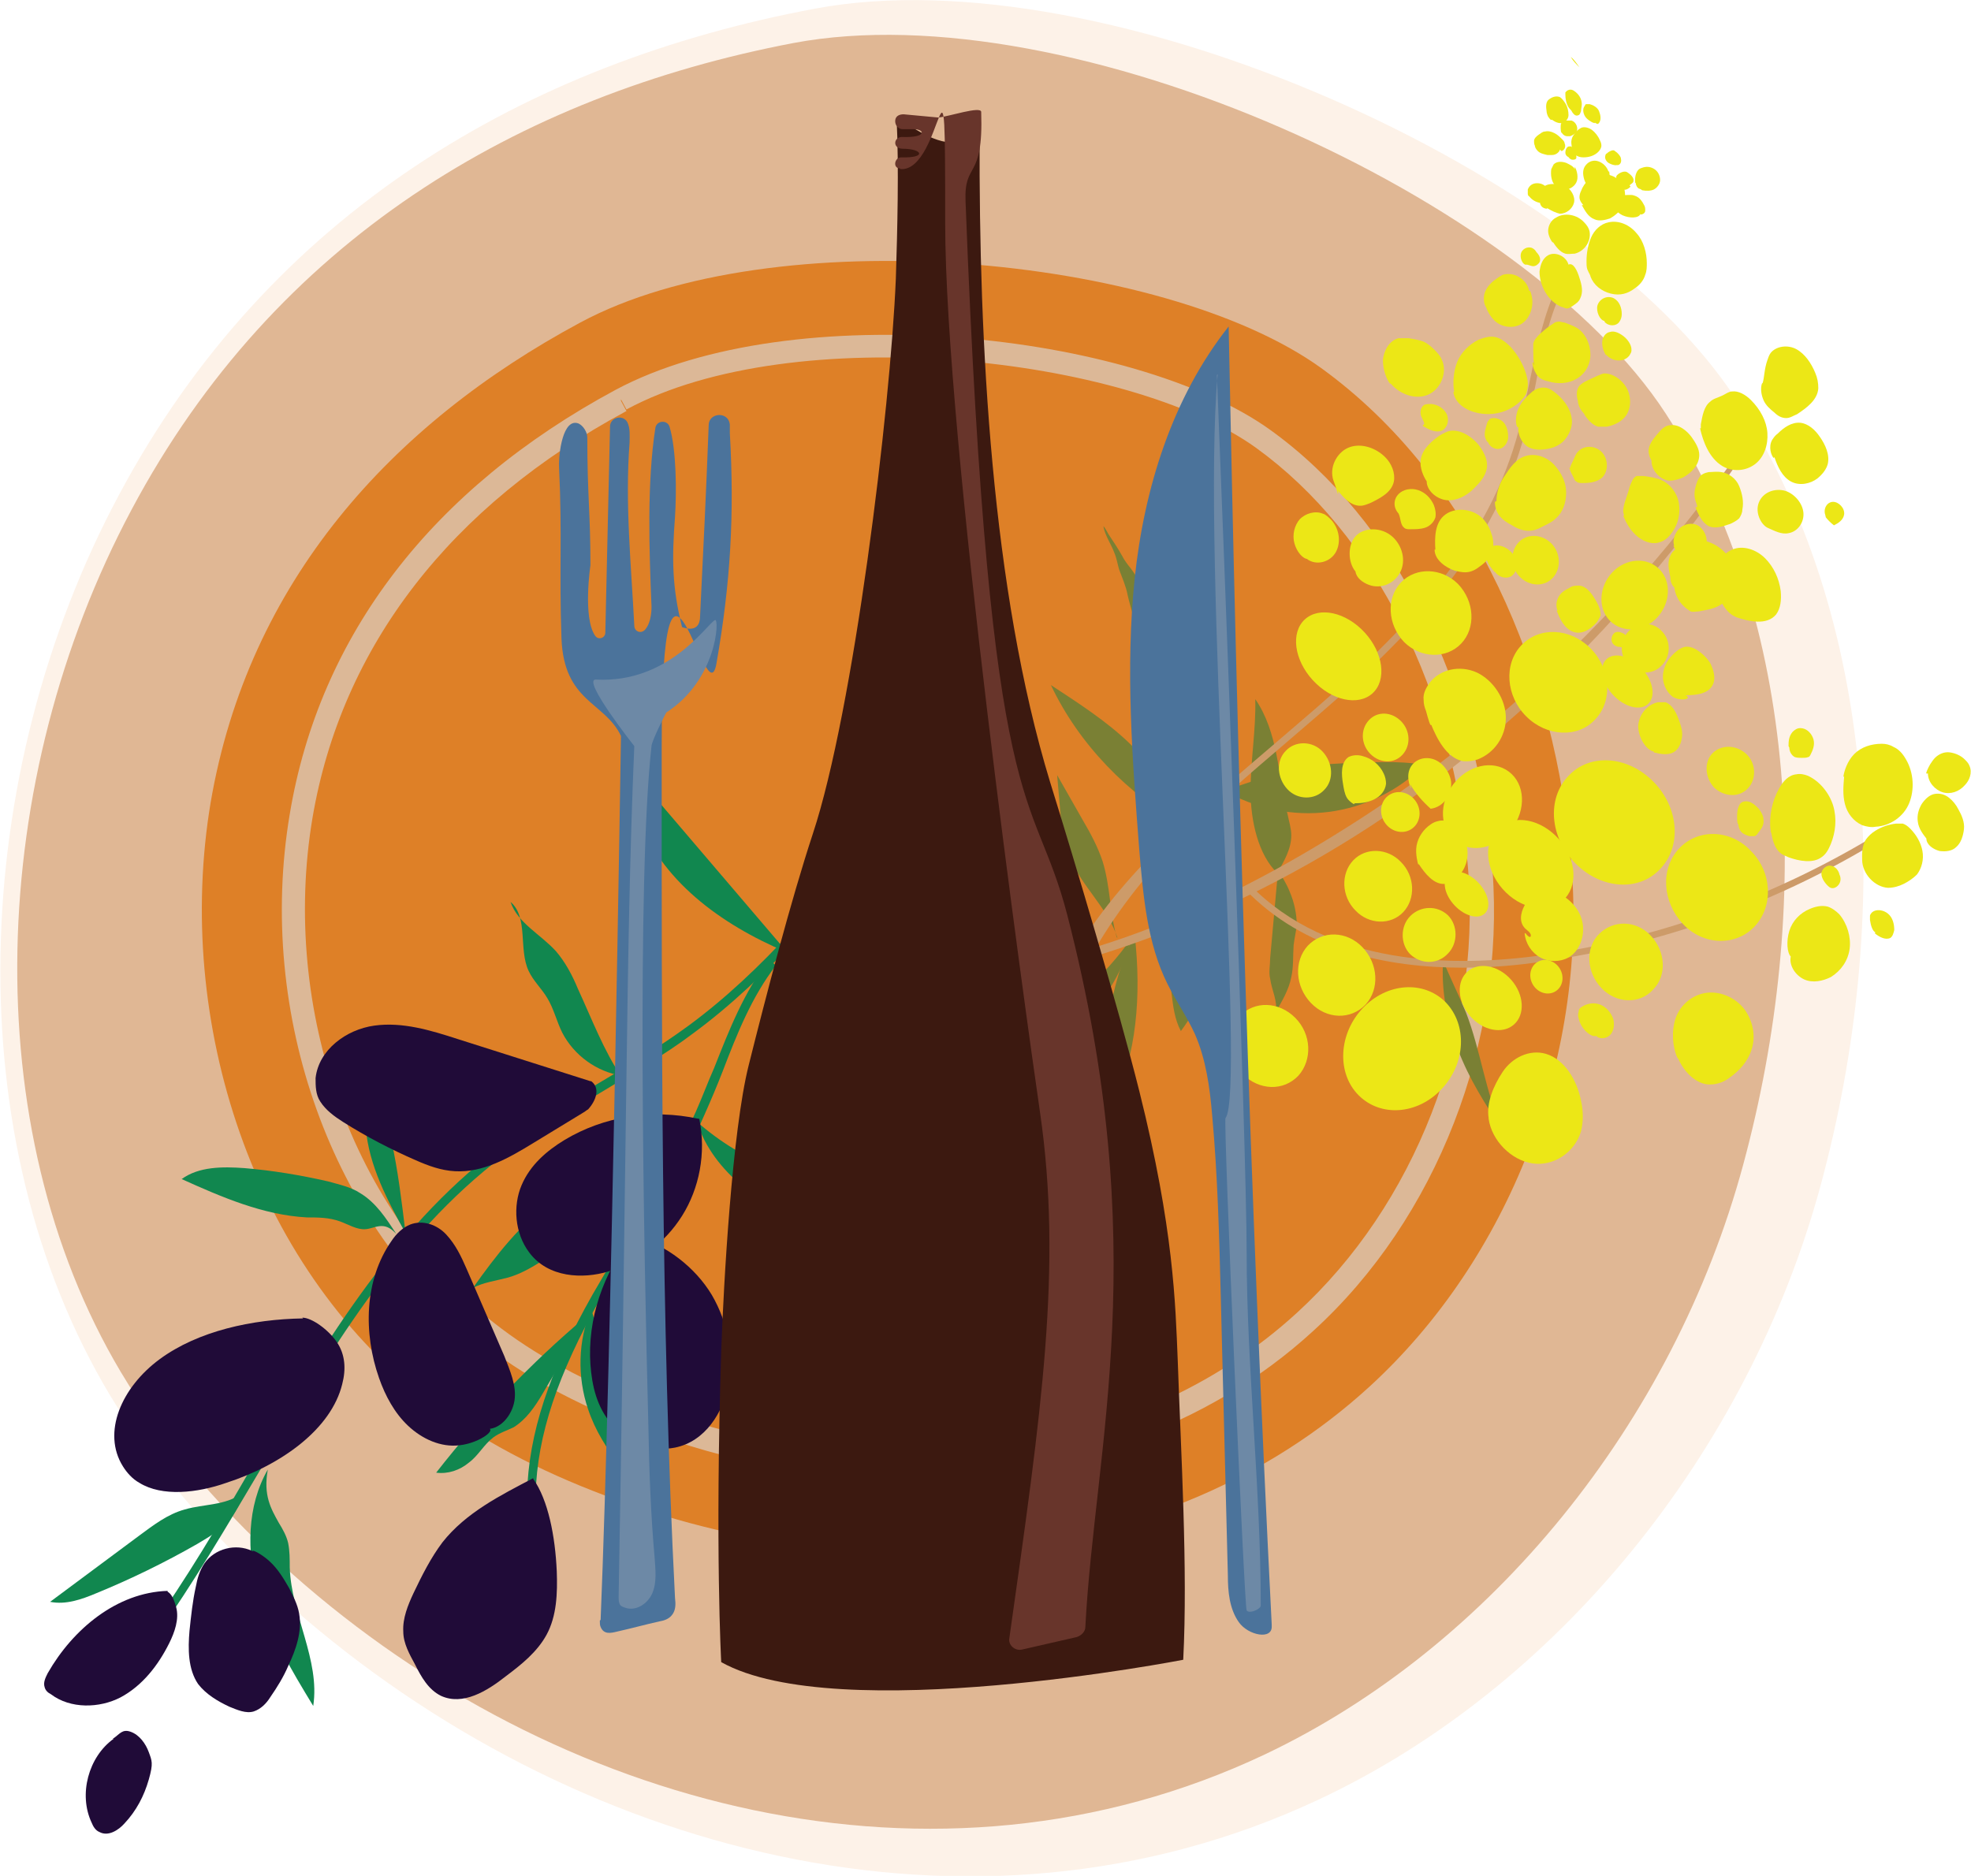 <?xml version="1.0" encoding="UTF-8"?>
<svg xmlns="http://www.w3.org/2000/svg" xmlns:xlink="http://www.w3.org/1999/xlink" id="full-rgb" version="1.1" viewBox="0 0 251.7 239.6">
  <defs>
    <style>
      .st0 {
        fill: #de8027;
      }

      .st1 {
        fill: #11874f;
      }

      .st2 {
        fill: #68352b;
      }

      .st3 {
        fill: #dcb897;
      }

      .st4 {
        isolation: isolate;
      }

      .st5 {
        fill: #cd9b69;
      }

      .st6 {
        fill: #ece716;
      }

      .st7 {
        fill: #6d89a6;
      }

      .st8 {
        fill: #7a8034;
      }

      .st9 {
        fill: #fdf2e8;
      }

      .st10 {
        fill: #e0b794;
      }

      .st11 {
        fill: #4b739b;
      }

      .st12 {
        fill: #3c1910;
      }

      .st13 {
        fill: #200b38;
      }
    </style>
  </defs>
  <a>
    <path id="fullLogo" class="st9" d="M104.1,1.1C67.2,8,34.4,27.2,15.2,63.2c-19.2,35.9-20.8,82.3-1.1,115.1,6.3,10.4,14.4,19.3,23.3,27.1,35.4,31.1,86.7,45.2,130.9,24.5,30.4-14.2,54.9-44.2,64.2-78.5,9.3-34.3,7.4-72.7-10.8-100.4C202.9,22.1,141.5-5.9,104.1,1.1Z"></path>
  </a>
  <a>
    <path id="fullLogo-2" class="st10" d="M101.3,5.5c-35.1,6.7-66.2,25.2-84.5,59.6C-1.6,99.6-3.2,143.9,15.4,175.2c5.9,9.9,13.6,18.4,22,25.9,33.5,29.7,82,42.9,124.1,23,28.9-13.7,52.2-42.4,61.1-75.3,8.9-32.8,7.3-69.6-9.9-96C194.8,25.3,136.8-1.2,101.3,5.5Z"></path>
  </a>
  <a>
    <path id="fullLogo-3" class="st0" d="M74.1,41.2c-24.2,13-42.4,33.2-47.2,61.3-4.7,28.1,5.5,59,27.3,76,6.9,5.4,14.8,9.4,23,12.5,32.4,12.4,71.7,9.9,97.7-13.9,17.8-16.3,27.7-41.7,25.8-66.4-1.9-24.7-12.5-49.6-32-63.7-20.3-14.6-70.1-19-94.6-5.8h0Z"></path>
  </a>
  <path id="fullLogo-4" class="st3" d="M115.9,188.9c-11.3,0-23-2.1-34.4-6.5-8.1-3.1-14.7-6.7-20.3-11.1-18.8-14.7-28.5-41.7-24.2-67.3,3.8-22.9,18.2-41.6,41.6-54.2,22.6-12.1,66.2-7.4,83.6,5.1,16,11.5,26.6,32.6,28.4,56.3,1.6,21.9-7.1,44.4-22.9,58.8-13.5,12.4-32.1,18.8-51.8,18.8h0ZM79.3,51.2l.7,1.3c-22.5,12.1-36.4,30.1-40.1,52-4.1,24.5,5.2,50.4,23.1,64.4,5.3,4.2,11.7,7.6,19.5,10.6,30.1,11.5,62.7,6.9,83.1-11.8,15.1-13.8,23.5-35.4,21.9-56.4-1.7-22.9-11.9-43.1-27.1-54.1-16.4-11.8-59.1-16.4-80.4-4.9l-.7-1.3h0Z"></path>
  <a>
    <path id="fullLogo-5" class="st1" d="M20,209.1l-1-.7c4.8-6.7,9.1-14,13.2-21.1,8.7-14.8,17.6-30.1,31.4-40.6,4-3,8.4-5.6,12.6-8.2,3.9-2.3,7.9-4.7,11.6-7.4,9.7-7.1,17.5-16.7,25-26,4.8-5.9,9.8-12,15.2-17.5l.8.8c-5.4,5.4-10.3,11.5-15.1,17.4-7.6,9.3-15.4,19-25.2,26.2-3.7,2.8-7.8,5.1-11.7,7.5-4.2,2.5-8.6,5.1-12.5,8.1-13.6,10.3-22.5,25.5-31.1,40.2-4.2,7.1-8.5,14.4-13.3,21.2h0Z"></path>
  </a>
  <a>
    <path id="fullLogo-6" class="st1" d="M68.5,190.9h-1.2c.2-7.8,2.8-15.7,8.4-25.6,1.5-2.6,3.1-5.3,4.6-7.8,3-5,6.2-10.2,8.6-15.6.8-1.8,1.5-3.7,2.3-5.5,1.9-4.8,3.8-9.7,7-13.8l.9.7c-3.1,4-5,8.8-6.8,13.5-.7,1.8-1.5,3.7-2.3,5.5-2.4,5.5-5.6,10.7-8.7,15.7-1.5,2.5-3.1,5.1-4.6,7.8-5.5,9.8-8.1,17.5-8.3,25.1h0Z"></path>
  </a>
  <a>
    <path id="fullLogo-7" class="st1" d="M89,143.3c2.1,6.6,8.5,10.8,14.8,13.6,3.1,1.4,6.4,2.6,9.7,3.6-1.9-2.4-3.9-4.6-6.2-6.7-1.2-1.1-2.5-2.2-4-3-1.4-.8-3-1.2-4.6-1.7-3.4-1.2-6.6-3.1-9.8-5.9h0Z"></path>
  </a>
  <a>
    <path id="fullLogo-8" class="st1" d="M87.8,147.5c-1.6-1.5-4.2-.7-6.2.1-3.9,1.6-7.8,3.3-11.1,5.8-4.1,3-7.2,7-10.1,11.1,1.3-.7,2.9-.9,4.4-1.3,1.5-.4,2.9-1.2,4.2-2,6.2-3.6,11.8-8.2,18.9-13.7h0Z"></path>
  </a>
  <a>
    <path id="fullLogo-9" class="st1" d="M75.5,167.2c-1.7,4-1.8,8.7-.4,12.8,1.8,5.4,6,9.6,10,13.5-2.7-1.9-3.5-5.4-4.4-8.6-1.5-5.9-3.5-11.8-5.2-17.7h0Z"></path>
  </a>
  <a>
    <path id="fullLogo-10" class="st1" d="M74.8,168.2c-7,5.9-13.4,12.6-19.1,19.9,1.5.2,3-.3,4.2-1.3,1.2-.9,1.9-2.3,3.1-3.2.8-.6,1.8-.9,2.6-1.3,1.6-1,2.7-2.6,3.7-4.3,1.8-3,3.5-6.1,5.5-9.8h0Z"></path>
  </a>
  <a>
    <path id="fullLogo-11" class="st1" d="M100.5,121.6c-6.4-7.5-12.8-15-19.2-22.5-.8,1.5-.4,3.2,0,4.8,2.9,8.5,10.8,14.2,19.1,17.7Z"></path>
  </a>
  <a>
    <path id="fullLogo-12" class="st1" d="M101.2,121.6c2.8-1.2,6.1-.9,8.9.3,2.8,1.2,5.2,3.2,7.4,5.3,1.5,1.4,3,3,3.9,4.8s1.3,4.1.5,6c-1.4-1.9-3.7-2.9-5.5-4.4-1.9-1.7-3.2-3.9-5-5.7-1.8-1.8-3.9-3-6.1-4.3s-3.6-2-4.3-1.9h0Z"></path>
  </a>
  <a>
    <path id="fullLogo-13" class="st1" d="M79.4,137.4c-3.2-.5-6.1-2.6-7.6-5.5-.7-1.4-1.1-3.1-1.9-4.4-.7-1.2-1.8-2.2-2.4-3.5-1.3-2.8,0-6.8-2.3-8.8.9,2.7,3.8,4.1,5.8,6.3,1.2,1.4,2.1,3.1,2.8,4.8,1.8,3.9,3.3,7.9,5.6,11.3h0Z"></path>
  </a>
  <a>
    <path id="fullLogo-14" class="st1" d="M51.9,157.7c-2.4-4.3-4.8-8.8-5.2-13.7-.1-2,.1-4,0-6.1s-.7-4.1-2.2-5.5c.3,1,.9,1.9,1.4,2.7,4,6.4,4.9,14.3,5.9,22.5h0Z"></path>
  </a>
  <a>
    <path id="fullLogo-15" class="st1" d="M50.6,157.6c-1.3-2-2.6-4-4.6-5.2-1.2-.8-2.7-1.1-4.1-1.5-3.5-.8-7.1-1.4-10.7-1.7-2.8-.2-5.8-.2-8,1.4,5.1,2.3,10.4,4.6,16,4.9,1.4,0,2.8,0,4.2.5,1.1.4,2.2,1.1,3.3,1,1.2-.1,2.3-1.1,3.8.5h0Z"></path>
  </a>
  <a>
    <path id="fullLogo-16" class="st1" d="M34.2,187.7c-2.7,4.7-2.7,10.5-1.3,15.7,1.5,5.2,4.3,9.9,7.1,14.5.9-5.9-2.8-11.6-3-17.7,0-1.1,0-2.1-.2-3.1-.2-.9-.7-1.8-1.2-2.6-1-1.8-2-3.5-1.4-6.8h0Z"></path>
  </a>
  <a>
    <path id="fullLogo-17" class="st1" d="M30.8,190.8c-2,1.5-4.8,1.3-7.2,2-2.2.6-4,2-5.9,3.4-3.8,2.8-7.5,5.6-11.3,8.4,2,.4,4-.3,5.9-1.1,4.4-1.8,8.7-3.9,12.9-6.3,1.5-.9,3.1-1.8,4.2-3.2,1.2-1.5,1.9-3.6,1.4-3.3h0Z"></path>
  </a>
  <a>
    <path id="fullLogo-18" class="st13" d="M80.8,157.8c-3.8,4.8-5.8,10.7-5.4,16.5.2,2.7.8,5.4,2.7,7.6s5.1,3.6,8.1,3c3.9-.8,6.1-4.5,6.8-7.9.7-3.9,0-8-2.1-11.6-2.1-3.5-5.8-6.4-10-7.6h0Z"></path>
  </a>
  <a>
    <path id="fullLogo-19" class="st13" d="M68.1,188.8c-4.2,2.2-8.6,4.4-11.6,8.2-1.5,2-2.6,4.2-3.7,6.5-.7,1.5-1.4,3.2-1.3,4.9,0,1.5.8,2.9,1.5,4.2.8,1.6,1.7,3.2,3.3,4,2.8,1.3,5.9-.6,8.3-2.5,2-1.5,4-3.1,5.2-5.3,1.3-2.4,1.4-5.3,1.3-8.1-.2-4.5-1.1-9.1-3-11.8h0Z"></path>
  </a>
  <a>
    <path id="fullLogo-20" class="st13" d="M75.4,138.1c-5.7-1.8-11.3-3.6-17-5.4-3.4-1.1-7-2.2-10.6-1.7s-7.1,3.1-7.5,6.7c0,1,0,2.1.6,3,.7,1.1,1.8,1.9,2.9,2.6,3,1.9,6.1,3.5,9.3,4.9,1.6.7,3.2,1.3,5,1.4,3.6.2,6.9-1.7,10-3.6,2.1-1.3,4.3-2.6,6.4-3.9.2-.1.4-.3.6-.4,1-1.1,1.6-2.7.4-3.6h0Z"></path>
  </a>
  <a>
    <path id="fullLogo-21" class="st13" d="M61.8,182.5c2,.3,3.6-1.7,3.9-3.6s-.6-3.9-1.3-5.7c-1.6-3.7-3.2-7.4-4.8-11.1-.7-1.6-1.4-3.1-2.6-4.4s-3-1.9-4.6-1.3c-1,.4-1.8,1.2-2.4,2.1-3.5,5-3.6,11.8-1.6,17.5.8,2.3,2,4.5,3.7,6.1,1.8,1.7,4.2,2.8,6.6,2.5,2.7-.3,5.2-2.3,3.2-2.2h0Z"></path>
  </a>
  <a>
    <path id="fullLogo-22" class="st13" d="M38.7,168.4c-6.5.1-13.4,1.6-18.3,5.2s-7.4,9.4-4.7,13.7c.5.8,1.2,1.6,2.1,2.1,2.9,1.8,7.4,1.3,11.1,0,7.1-2.3,13.4-6.9,14.8-12.6.5-1.9.4-3.8-.7-5.4s-3.2-3.1-4.4-3.1h0Z"></path>
  </a>
  <a>
    <path id="fullLogo-23" class="st13" d="M32.2,198.1c-2.1-1-4.8-.3-6.1,1.6-.6.9-.9,1.9-1.1,3-.4,1.8-.6,3.7-.8,5.6-.2,2.3-.2,4.9,1.1,6.8,1,1.3,2.5,2.2,4,2.9,1,.4,2.1.9,3.1.6.9-.3,1.6-1,2.1-1.8.9-1.3,1.7-2.6,2.3-4,1-2.1,1.8-4.4,1.4-6.7-.2-1.2-.8-2.3-1.3-3.3-.7-1.2-1.4-2.4-2.5-3.4s-2.4-1.6-2.1-1.2h0Z"></path>
  </a>
  <a>
    <path id="fullLogo-24" class="st13" d="M21.4,203.2c-6.5.2-12.1,4.9-15.3,10.5-.3.6-.6,1.2-.4,1.8.1.4.4.7.8.9,2.5,1.9,6.2,1.8,8.9.4,2.8-1.5,4.8-4.1,6.2-6.9.7-1.4,1.3-3.1.9-4.6s-.8-1.8-1.1-2h0Z"></path>
  </a>
  <a>
    <path id="fullLogo-25" class="st13" d="M14.5,222.1c-3.2,2.3-4.5,7.1-2.8,10.7.2.5.5,1,1,1.2,1.1.6,2.4-.2,3.2-1.1,1.5-1.6,2.5-3.5,3.1-5.6s.4-2.4,0-3.5-1.2-2.2-2.3-2.6-1.4.3-2.3.9h0Z"></path>
  </a>
  <a>
    <path id="fullLogo-26" class="st13" d="M89.2,142.9c-6-1.3-12.1-.3-17.1,2.7-2.3,1.4-4.4,3.2-5.5,5.8s-.9,6.1,1,8.6c2.4,3.2,6.8,3.4,10.1,2.4,3.8-1.1,7.2-3.6,9.4-7.1,2.2-3.5,3.1-8,2.2-12.4h0Z"></path>
  </a>
  <a>
    <path id="fullLogo-27" class="st8" d="M154.8,101.4c.6-1.1,1-2.3,1.1-3.5-.1-.4-.2-.9-.4-1.3-.2-.7-.5-1.4-.7-2-.6-1.7-1.2-3.3-1.7-4.9-.4-1.1-.9-2.2-1.3-3.3-.4-.9-.7-1.8-1.2-2.7-.7-1.5-1.4-3-2.2-4.4-.3-.6-.6-1.2-.9-1.8-.5-.9-1.1-1.8-1.7-2.7-.4-.8-.9-1.5-1.4-2.2-.4-.5-.8-1-1.1-1.6-.5-.9-1.1-1.8-1.7-2.7-.2-.3-.4-.8-.7-1.1.2,1.2,1,2.3,1.4,3.4.3.7.4,1.4.6,2.1.4,1.1.9,2.2,1.1,3.3.4,1.8,1.1,3.6,1.3,5.5.1.9.4,1.8.8,2.6.4.9.7,1.8,1.1,2.7.7,1.8,1.2,3.7,2.2,5.4.8,1.3,1.6,2.6,2.4,3.9.5.8,1,1.6,1.6,2.4.2.3,1.6,1.6,1.3,3h0Z"></path>
  </a>
  <a>
    <path id="fullLogo-28" class="st8" d="M151.2,105.5c-1.2-4.1-3.9-7.6-6.9-10.5s-6.6-5.2-10.1-7.5c3.6,7.6,9.8,13.9,17,18h0Z"></path>
  </a>
  <a>
    <path id="fullLogo-29" class="st8" d="M150.3,106.4c-.8,3.7-1.6,7.4-1.5,11.2,0,1.5.2,2.9.3,4.4.2,1.6.3,3.2.5,4.8.2,1.7.4,3.4,1.2,4.9,1.1-1.5,2.1-3.1,2.6-4.9,1.1-3.3.9-6.9,0-10.3s-2.2-6.6-3.2-10h0Z"></path>
  </a>
  <a>
    <path id="fullLogo-30" class="st8" d="M163.2,111.3l-1,11.1c0,.9-.2,1.8,0,2.6.2,1.5,1,2.9.7,4.3.8-1.4,1.7-2.9,2-4.5.3-1.3.2-2.7.3-4.1.1-.8.3-1.7.4-2.5,0-1.4-.3-2.9-.9-4.3-.4-1-1-2-1.5-2.7h0Z"></path>
  </a>
  <a>
    <path id="fullLogo-31" class="st8" d="M156.2,100.9c4.1,2.4,8.9,3.4,13.5,2.8s8.9-2.7,12.2-6c-3.5-.6-7-.3-10.5-.2-1.8.1-3.7.2-5.5.6-3.1.6-5.9,1.7-9.6,2.9h0Z"></path>
  </a>
  <a>
    <path id="fullLogo-32" class="st8" d="M144.9,119.4c-2,3.7-2.9,7.9-3.6,12.1-.5,3.2-.9,6.7.9,9.4,2.9-6.2,3.6-13.6,2.7-21.5h0Z"></path>
  </a>
  <a>
    <path id="fullLogo-33" class="st8" d="M142.7,119.8c-1.2-3.8-4.6-6.6-6.1-10.3-.9-2.2-1.1-4.6-1.3-7-.1-1.2-.2-2.3-.3-3.5,1.1,1.9,2.2,3.9,3.3,5.8,1,1.7,1.9,3.4,2.5,5.2,1,3.2.9,6.5,1.8,9.7h0Z"></path>
  </a>
  <a>
    <path id="fullLogo-34" class="st8" d="M163.1,111.5c.9-1.5,1.8-3.1,1.8-4.8,0-.9-.3-1.8-.5-2.8-1.2-5-1.2-10.4-4.1-14.6.1,3.9-.6,7.8-.6,11.7s1,8.2,3.4,10.5h0Z"></path>
  </a>
  <a>
    <path id="fullLogo-35" class="st8" d="M144.5,119.8c-3.3,4.8-7.8,8.5-12.2,12.2-1.1,1-2.4,2-2.9,3.4,3-.3,5.7-2.1,8-4.1,3.2-2.9,5.9-6.6,7.1-11.6Z"></path>
  </a>
  <a>
    <path id="fullLogo-36" class="st8" d="M150.8,105.6c3.3-7.4,5.1-15.6,5-23.8,0-1.2-.1-2.6-1-3.4-1.3,6.5-2.7,13-4,19.5-.5,2.4-1,5.1,0,7.7h0Z"></path>
  </a>
  <a>
    <path id="fullLogo-37" class="st8" d="M184.3,122.6c-.3,3.9.5,7.8,1.9,11.5s3.5,7,5.7,10.3c-2.2-4.8-2.8-10.2-4.7-15.1-1-2.4-2.2-4.8-2.9-6.6h0Z"></path>
  </a>
  <path id="fullLogo-38" class="st5" d="M224.6,55.1c-13.9,21.1-30.7,38.1-49.7,50.5-20.6,13.4-43.5,21-66.3,22.1l3.2-1.9c22.7-1,41.7-8.1,62.2-21.4,18.9-12.3,36.1-28.7,50.1-49.7l.7.5h0Z"></path>
  <a>
    <path id="fullLogo-39" class="st5" d="M186.8,123.6c-9.7,0-20.3-2.2-27.8-10l.6-.6c10.1,10.4,25.9,10.6,37.4,9,15.2-2.2,30.2-7.7,43.3-15.8l.4.7c-13.2,8.2-28.2,13.7-43.6,15.9-3.2.5-6.7.8-10.4.8h0Z"></path>
  </a>
  <path id="fullLogo-40" class="st5" d="M199.7,36.6c-1.9,3.8-2.8,8.2-3.6,12.5-.5,2.4-1,5-1.7,7.4-4.2,14.4-14.9,25.2-25.9,34.7-1.4,1.2-2.9,2.5-4.3,3.7-9.4,8-18.1,15.6-24.4,26.4,0,.1-1.2.9-1.3.8h0c-.5-.2-1.3-.3-1-.8,6.4-10.6,17-19.2,26.2-27.1,1.4-1.2,2.9-2.5,4.3-3.7,10.9-9.5,21.5-20.2,25.6-34.3.7-2.4,1.2-4.9,1.7-7.3.9-4.3,1.8-8.7,3.7-12.7l.7.4h0Z"></path>
  <a>
    <path id="fullLogo-41" class="st6" d="M165.8,137.4c-1.9,2-5,1.9-7.1-.2s-2.2-5.4-.4-7.4c1.9-2,5-1.9,7.1.2s2.2,5.4.4,7.4Z"></path>
  </a>
  <a>
    <path id="fullLogo-42" class="st6" d="M211.6,78.9c-1.7,1.8-4.4,2-6,.4s-1.4-4.4.3-6.2c1.7-1.8,4.4-2,6-.4s1.4,4.4-.3,6.2Z"></path>
  </a>
  <a>
    <path id="fullLogo-43" class="st6" d="M184.1,139.1c-3.1,3.3-7.8,3.6-10.6.8s-2.6-7.8.5-11.1c3.1-3.3,7.8-3.6,10.6-.8,2.8,2.9,2.6,7.8-.5,11.1h0Z"></path>
  </a>
  <a>
    <path id="fullLogo-44" class="st6" d="M186.6,82.2c-1.9,2-5.2,1.9-7.3-.2-2.1-2.2-2.3-5.6-.4-7.6s5.2-1.9,7.3.2c2.1,2.2,2.3,5.6.4,7.6Z"></path>
  </a>
  <a>
    <path id="fullLogo-45" class="st6" d="M179.1,96.4c-1.1,1.2-2.9,1.1-4.1-.1s-1.3-3.1-.2-4.3c1.1-1.2,2.9-1.1,4.1.1s1.3,3.1.2,4.3Z"></path>
  </a>
  <a>
    <ellipse id="fullLogo-46" class="st6" cx="171" cy="83.9" rx="4.5" ry="6.4" transform="translate(-11.8 137.5) rotate(-42.5)"></ellipse>
  </a>
  <a>
    <path id="fullLogo-47" class="st6" d="M169.1,100.9c-1.2,1.3-3.4,1.3-4.7-.1s-1.5-3.6-.2-4.9c1.2-1.3,3.4-1.3,4.7.1s1.5,3.6.2,4.9Z"></path>
  </a>
  <a>
    <path id="fullLogo-48" class="st6" d="M203.7,91.9c-2.2,2.4-6.2,2.2-8.8-.4-2.6-2.6-2.9-6.7-.6-9.1s6.2-2.2,8.8.4,2.9,6.7.6,9.1Z"></path>
  </a>
  <a>
    <path id="fullLogo-49" class="st6" d="M198.3,73.8c-1.1,1.2-3,1.1-4.2-.1-1.2-1.2-1.3-3.2-.2-4.4s3-1.1,4.2.1,1.3,3.2.2,4.4Z"></path>
  </a>
  <a>
    <path id="fullLogo-50" class="st6" d="M212.2,85c-1.1,1.2-3.1,1.2-4.2,0-1.2-1.2-1.2-3.2,0-4.4s3.1-1.2,4.2,0c1.2,1.2,1.2,3.2,0,4.4Z"></path>
  </a>
  <a>
    <path id="fullLogo-51" class="st6" d="M174.4,128.3c-1.9,2-5,1.9-7-.2s-2.2-5.3-.4-7.3c1.9-2,5-1.9,7,.2s2.2,5.3.4,7.3h0Z"></path>
  </a>
  <a>
    <path id="fullLogo-52" class="st6" d="M212,111c-2.7,2.9-7.5,2.6-10.8-.7s-3.7-8.3-.9-11.2c2.7-2.9,7.5-2.6,10.8.7s3.7,8.3.9,11.2Z"></path>
  </a>
  <a>
    <path id="fullLogo-53" class="st6" d="M194.7,119.2c.1,1.3.9,2.5,2,3.1,1.1.6,2.5.6,3.6,0,1.4-.8,2.1-2.7,1.8-4.4s-1.6-3.1-3.1-3.8c-.9-.4-2.1-.5-2.9,0-.5.3-.9.7-1.2,1.2-.6.9-1,2.2-.3,3.1.2.3.6.5.8.8s.1.9-.6,0h0Z"></path>
  </a>
  <a>
    <path id="fullLogo-54" class="st6" d="M173,102.6c.9,0,1.7-.1,2.5-.5s1.4-1.1,1.5-2c0-.4-.1-.9-.3-1.3-.5-1.1-1.5-1.9-2.6-2.2-.6-.2-1.3-.2-1.9.1-1,.7-.9,2.2-.7,3.4.1.6.2,1.3.5,1.8s1,.9.9.8h0Z"></path>
  </a>
  <a>
    <path id="fullLogo-55" class="st6" d="M181.2,110.4c.8,1.2,1.9,2.6,3.3,2.5.5,0,.9-.3,1.3-.6,1.1-.8,1.7-2.2,1.6-3.6s-.9-2.7-2.1-3.5c-.3-.2-.7-.4-1.1-.4-.5,0-1.1.2-1.5.5-.9.6-1.6,1.6-1.8,2.7s.2,2.4.2,2.4h0Z"></path>
  </a>
  <a>
    <path id="fullLogo-56" class="st6" d="M215.3,88.8c1.4,0,3-.2,3.5-1.5.3-.8,0-1.8-.4-2.6-.5-.8-1.2-1.4-1.9-1.8-.4-.2-.7-.3-1.1-.3-.4,0-.8.2-1.2.5-.9.7-1.6,1.6-1.8,2.8s.3,2.4,1.2,3.1c1,.6,2.4.3,1.8-.1h0Z"></path>
  </a>
  <a>
    <path id="fullLogo-57" class="st6" d="M170.8,62.6c.8,1,1.7,2,2.9,2,.5,0,.9-.2,1.4-.4,1.2-.6,2.6-1.3,2.9-2.7.2-1.1-.3-2.3-1.1-3.1-1.2-1.2-3-1.8-4.5-1.3s-2.6,2.3-2.2,4c.1.4.3.8.4,1.2.2.6.3,1.2.3.5h0Z"></path>
  </a>
  <a>
    <path id="fullLogo-58" class="st6" d="M166.9,71.4c1.2.9,3,.4,3.7-.9s.4-3-.6-4.1c-.3-.3-.7-.7-1.1-.8-1-.4-2.2,0-2.9.7-.7.8-1,2-.7,3.1s1.1,2,1.7,2h0Z"></path>
  </a>
  <a>
    <path id="fullLogo-59" class="st6" d="M181.7,54.4c.8.5,1.8,1,2.6.5.6-.4.8-1.4.4-2.1s-1.1-1.1-1.9-1.2c-.3,0-.6,0-.9.1-.5.3-.6,1-.4,1.5s.6,1,.2,1.1h0Z"></path>
  </a>
  <a>
    <path id="fullLogo-60" class="st6" d="M177.6,49c1.2,1.4,3.2,2.1,4.8,1.4s2.5-2.9,1.7-4.5c-.2-.5-.6-.9-1-1.3-.4-.4-.9-.8-1.4-1-.6-.2-1.2-.3-1.8-.4-.4,0-.9,0-1.3,0-1.2.3-1.9,1.6-2,2.8,0,1.3.5,2.5.9,3h0Z"></path>
  </a>
  <a>
    <path id="fullLogo-61" class="st6" d="M179.2,116.5c-1.6,1.7-4.4,1.6-6.1-.2-1.8-1.8-1.9-4.7-.3-6.4s4.4-1.6,6.1.2c1.8,1.8,1.9,4.7.3,6.4Z"></path>
  </a>
  <a>
    <path id="fullLogo-62" class="st6" d="M184.9,121.8c-1.3,1.4-3.4,1.4-4.8.1-1.3-1.3-1.3-3.6,0-4.9s3.4-1.4,4.8-.1c1.3,1.3,1.3,3.6,0,4.9Z"></path>
  </a>
  <a>
    <ellipse id="fullLogo-63" class="st6" cx="190.3" cy="127.5" rx="3.5" ry="4.5" transform="translate(-36.9 156.1) rotate(-41)"></ellipse>
  </a>
  <a>
    <ellipse id="fullLogo-64" class="st6" cx="195.5" cy="110.5" rx="4.8" ry="6.2" transform="translate(-24.4 156) rotate(-41.2)"></ellipse>
  </a>
  <a>
    <ellipse id="fullLogo-65" class="st6" cx="187.3" cy="114.3" rx="2.1" ry="3.4" transform="translate(-27.5 159.1) rotate(-43.2)"></ellipse>
  </a>
  <a>
    <ellipse id="fullLogo-66" class="st6" cx="197.5" cy="124.9" rx="2" ry="2.2" transform="translate(-36.2 123.9) rotate(-32.1)"></ellipse>
  </a>
  <a>
    <path id="fullLogo-67" class="st6" d="M224.1,118.3c-2.4,2.6-6.6,2.5-9.2-.3s-2.9-7-.5-9.6c2.4-2.6,6.6-2.5,9.2.3,2.7,2.7,2.9,7,.5,9.6Z"></path>
  </a>
  <a>
    <path id="fullLogo-68" class="st6" d="M211.1,126.4c-1.7,1.9-4.7,1.8-6.6-.2s-2.1-5.1-.3-6.9,4.7-1.8,6.6.2,2.1,5.1.3,6.9Z"></path>
  </a>
  <a>
    <ellipse id="fullLogo-69" class="st6" cx="189.4" cy="103.2" rx="5.6" ry="4.7" transform="translate(-7.4 191.5) rotate(-52.8)"></ellipse>
  </a>
  <a>
    <ellipse id="fullLogo-70" class="st6" cx="178.8" cy="103.8" rx="2.4" ry="2.6" transform="translate(-27.8 110.8) rotate(-32.1)"></ellipse>
  </a>
  <a>
    <ellipse id="fullLogo-71" class="st6" cx="207.8" cy="87.1" rx="2.5" ry="3.9" transform="translate(-3.7 164.7) rotate(-42.9)"></ellipse>
  </a>
  <a>
    <path id="fullLogo-72" class="st6" d="M223.2,100.7c-1.1,1.2-3,1.1-4.3-.1-1.2-1.3-1.3-3.3-.2-4.4s3-1.1,4.3.1,1.3,3.3.2,4.4Z"></path>
  </a>
  <a>
    <path id="fullLogo-73" class="st6" d="M190.1,142.9c.4,2.8,2.9,5.3,5.6,5.7s5.4-1.4,6.2-4.1c.3-1.2.3-2.6,0-3.9-.5-2.6-2.1-5.3-4.5-6-2.1-.6-4.3.5-5.5,2.3s-2.1,4-1.8,5.9h0Z"></path>
  </a>
  <a>
    <path id="fullLogo-74" class="st6" d="M214.3,135.2c.7,1.6,2.1,3.1,3.7,3.3,1,.1,2-.2,2.8-.8,1.3-.9,2.4-2.1,2.9-3.7s.2-3.4-.8-4.9c-1.1-1.6-3.1-2.5-4.9-2.3s-3.4,1.5-4,3.2-.4,3.8.2,5.1h0Z"></path>
  </a>
  <a>
    <path id="fullLogo-75" class="st6" d="M203.9,132.4c.6.4,1.4.2,1.8-.3s.5-1.3.3-2c-.3-.8-.9-1.5-1.7-1.8-.8-.3-1.7-.1-2.3.3-.2.1-.4.3-.4.6-.1.3-.1.6,0,.9.3,1.4,1.7,2.5,2.3,2.2h0Z"></path>
  </a>
  <a>
    <path id="fullLogo-76" class="st6" d="M211.2,96.1c.8.2,1.7.4,2.5,0,.7-.4,1-1.2,1.1-2s-.2-1.6-.5-2.4c-.3-.8-.8-1.7-1.6-2-.3,0-.7,0-1,0-1.4.3-2.4,1.6-2.5,3,0,1.5,1,3.1,2,3.3h0Z"></path>
  </a>
  <a>
    <path id="fullLogo-77" class="st6" d="M226.1,105.9c.2,1.1.4,2.3,1.2,3,.3.3.7.4,1.1.6,1.4.5,3.1.8,4.2,0,.6-.4.9-1,1.2-1.7.6-1.5.8-3.2.3-4.9-.5-1.6-1.7-3.1-3.2-3.8-.5-.2-1-.3-1.5-.2-1,.1-1.7.9-2.2,1.8-.9,1.6-1.3,3.5-1.1,5.4,0,.3.4.6,0,0h0Z"></path>
  </a>
  <a>
    <path id="fullLogo-78" class="st6" d="M228.7,122.1c-.3,1.2.6,2.5,1.7,3s2.4.2,3.4-.3c1.3-.8,2.2-2.1,2.4-3.6s-.3-3.2-1.3-4.4c-.4-.4-.9-.8-1.5-1-.8-.2-1.6,0-2.3.3-1.2.5-2.2,1.5-2.6,2.8-.4,1.3-.3,2.8.2,3.3h0Z"></path>
  </a>
  <a>
    <path id="fullLogo-79" class="st6" d="M237.8,109.8c0,1.8,1.6,3.5,3.3,3.6.7,0,1.4-.2,2-.5s1.2-.7,1.7-1.2c.6-.8.9-1.9.7-3-.2-1.1-.8-2.1-1.6-2.9-.3-.3-.6-.5-.9-.6-.3,0-.6,0-.9,0-.9.1-1.8.4-2.6.9-.5.3-.9.7-1.2,1.1-.6.9-.5,2.1-.5,2.6h0Z"></path>
  </a>
  <a>
    <path id="fullLogo-80" class="st6" d="M233.6,113.3c.4.3.9.1,1.2-.3s.3-.9.1-1.3c-.1-.5-.5-1-1-1.1-.6-.2-1.3.4-1.3,1s.5,1.3,1,1.7h0Z"></path>
  </a>
  <a>
    <path id="fullLogo-81" class="st6" d="M235.5,99.2c-.1,1.2-.2,2.3.1,3.5s1.1,2.2,2.2,2.7c.6.2,1.2.3,1.7.2,1.9-.1,3.6-1.3,4.3-3s.6-3.9-.4-5.6c-.4-.7-.9-1.3-1.6-1.6-.5-.3-1-.4-1.5-.4-1.3,0-2.6.4-3.5,1.3s-1.3,2.2-1.4,2.9h0Z"></path>
  </a>
  <a>
    <path id="fullLogo-82" class="st6" d="M239.4,119.2c.6.5,1.4.9,2,.6.3-.2.4-.6.5-1,0-.8-.2-1.6-.8-2.1s-1.5-.6-2-.2c-.1.1-.3.3-.3.5,0,.2,0,.3,0,.5.1.7.3,1.4.7,1.6h0Z"></path>
  </a>
  <a>
    <path id="fullLogo-83" class="st6" d="M228.5,95.5c0,.5.3,1,.7,1.2.3.1.6.1.9.1s.6,0,.8-.1c.2,0,.3-.3.4-.5.3-.6.5-1.3.2-2s-.9-1.2-1.6-1.2c-.4,0-.7.2-1,.5-.5.6-.5,1.3-.5,1.8h0Z"></path>
  </a>
  <a>
    <path id="fullLogo-84" class="st6" d="M222,105.3c0,.4.2.8.4,1s.6.4,1,.5c.2,0,.4,0,.6,0,.2,0,.4-.2.5-.4.4-.5.8-1,.7-1.7,0-.5-.3-1-.6-1.4-.3-.3-.6-.6-1-.8s-.9-.2-1.2,0c-.3.2-.4.6-.5.9-.1.6-.1,1.3,0,1.8h0Z"></path>
  </a>
  <a>
    <path id="fullLogo-85" class="st6" d="M246.2,98.8c0,1.1.9,2.1,1.9,2.4,1,.3,2.1-.1,2.8-.9.6-.6,1-1.6.6-2.5-.1-.3-.4-.6-.6-.8-.5-.5-1.2-.8-1.9-.9s-1.4.2-1.9.7c-.2.2-.4.5-.6.8-.3.5-.6,1.2-.5,1.2h0Z"></path>
  </a>
  <a>
    <path id="fullLogo-86" class="st6" d="M246,107.1c0,.8.9,1.4,1.7,1.6.8.1,1.6,0,2.1-.5.6-.5.9-1.4,1-2.3s-.3-1.8-.7-2.5c-.3-.6-.7-1.1-1.2-1.5s-1.1-.6-1.8-.5c-.7.1-1.3.7-1.7,1.3-.4.7-.6,1.4-.5,2.2.1,1,.8,1.8,1.1,2.2h0Z"></path>
  </a>
  <a>
    <path id="fullLogo-87" class="st6" d="M221.6,78.8c1.8.6,4,1.1,5.2-.3.6-.8.7-1.9.6-3-.2-1.6-.9-3.1-2-4.2s-2.8-1.7-4.2-1.1c-1.7.7-2.5,2.9-2,4.9.3,1.6,1.3,3.3,2.5,3.7h0Z"></path>
  </a>
  <a>
    <path id="fullLogo-88" class="st6" d="M213.7,69.7c.3.7.7,1.5,1.5,1.7.6.1,1.1-.2,1.6-.5.4-.2.7-.5.9-.9.5-.8.2-1.9-.5-2.6s-1.8-.6-2.5-.1-1.2,1.6-.9,2.4h0Z"></path>
  </a>
  <a>
    <path id="fullLogo-89" class="st6" d="M207.3,65.9c.4,1,1,2,1.9,2.7s2,1,2.9.6c.6-.2,1.1-.7,1.5-1.3.7-1,1-2.3.8-3.6s-1.1-2.5-2.3-3c-.7-.3-1.5-.4-2.2-.5-.3,0-.6,0-.9,0-.5.2-.7.9-.9,1.4-.3,1.3-1.1,2.7-.7,3.6h0Z"></path>
  </a>
  <a>
    <path id="fullLogo-90" class="st6" d="M216.5,64.8c.4.9.8,1.9,1.7,2.4.9.4,1.9,0,2.8-.3.4-.2.8-.4,1.1-.7.2-.3.4-.7.4-1.1.2-1,0-2-.4-3s-1.4-1.7-2.3-1.8c-.6-.1-1.1,0-1.6,0-.5.1-1,.3-1.2.7-.2.3-.3.6-.4.9-.2.7-.3,1.3-.1,2,.1.4.4.9.1.9h0Z"></path>
  </a>
  <a>
    <path id="fullLogo-91" class="st6" d="M198.8,78c.4,1.1,1,2.3,2.1,2.7,1.1.4,2.2-.3,3-1.2.2-.3.4-.6.5-.9,0-.6-.2-1.2-.5-1.7-.5-.9-1.2-2-2.2-2.1-.5,0-.9,0-1.3.3-.6.3-1.1.6-1.4,1.2s-.3,1.2-.1,1.7h0Z"></path>
  </a>
  <a>
    <path id="fullLogo-92" class="st6" d="M206.8,82.6c.4.2.9,0,1-.5s-.1-1-.5-1.2-.9-.3-1.2,0-.4.8-.2,1.2.8.6,1,.5h0Z"></path>
  </a>
  <a>
    <path id="fullLogo-93" class="st6" d="M213.8,74.7c0,1,.5,2.1,1.3,2.8.2.2.5.4.8.6.3.1.7,0,1,0,1-.2,2-.3,2.9-.9,1.7-1.1,2.3-3.6,1.3-5.5s-3.3-3.1-5.2-2.6c-.6.2-1.1.5-1.6.8-.4.3-.8.6-1,1.1-.4.8-.2,1.8,0,2.7,0,.4.1.8.3,1.1s.6.6.4-.1h0Z"></path>
  </a>
  <a>
    <path id="fullLogo-94" class="st6" d="M210.9,58.9c0,1.2,1.1,2.4,2.3,2.5.6,0,1.2-.2,1.7-.4,1.1-.6,2.1-1.6,2.1-2.9,0-.8-.5-1.6-1-2.3-.6-.8-1.6-1.6-2.6-1.5-.8,0-1.3.6-1.8,1.2-.6.7-1.3,1.6-1,2.6.1.5.5,1.1.4.8h0Z"></path>
  </a>
  <a>
    <path id="fullLogo-95" class="st6" d="M217.1,54.7c.4,1.8,1.2,3.8,2.8,4.8,1.3.8,3,.7,4.2-.2s1.7-2.5,1.6-4-.9-3-2.1-4.2c-.7-.7-1.6-1.2-2.4-1.1-.4,0-.8.3-1.2.5-.6.3-1.2.4-1.6.8-.8.6-1,1.8-1.2,2.9,0,.3,0,.6,0,.5h0Z"></path>
  </a>
  <a>
    <path id="fullLogo-96" class="st6" d="M225.7,67.4c.9.4,1.8.9,2.7.7,1.2-.2,2-1.4,1.9-2.6s-1.1-2.4-2.3-2.8c-1.4-.4-2.9.2-3.4,1.5-.5,1.3.3,2.8,1.1,3.2h0Z"></path>
  </a>
  <a>
    <path id="fullLogo-97" class="st6" d="M226.6,58.4c.4,1.2,1,2.5,2.1,3.1,1.1.6,2.5.3,3.4-.4.6-.5,1.1-1.1,1.3-1.8.3-1.2-.3-2.5-1-3.5-.6-.9-1.5-1.7-2.5-1.8-1.1-.1-2.1.6-2.9,1.4-.3.2-.5.5-.7.8-.5.9-.1,2,.2,2.3h0Z"></path>
  </a>
  <a>
    <path id="fullLogo-98" class="st6" d="M225,49c-.2.6-.1,1.4.2,2.1s.9,1.2,1.4,1.6c.4.4.9.7,1.5.7.5,0,.9-.3,1.4-.5,1.2-.8,2.6-1.8,2.7-3.3,0-.7-.1-1.3-.4-2-.5-1.2-1.3-2.4-2.4-3s-2.6-.4-3.3.5c-.2.3-.3.6-.4.9-.4,1.1-.4,2.3-.6,2.9h0Z"></path>
  </a>
  <a>
    <path id="fullLogo-99" class="st6" d="M233.1,66c.3.4.7.8,1.1,1.1.6-.3,1.2-.7,1.3-1.4.1-.8-.7-1.6-1.4-1.6-.8,0-1.3.9-1,1.7,0,.2.2.5,0,.2h0Z"></path>
  </a>
  <a>
    <path id="fullLogo-100" class="st6" d="M182.7,92.4c.8,2,2,4.3,4,4.8.7.1,1.4,0,2-.2,2.1-.8,3.6-2.9,3.6-5.3s-1.6-4.8-3.7-5.8c-2.2-1-4.8-.4-6.1,1.4-.4.6-.8,1.3-.7,2.1,0,.5.1.9.3,1.4.3,1.1.6,2.2.7,1.7h0Z"></path>
  </a>
  <a>
    <path id="fullLogo-101" class="st6" d="M180.1,100.2c.7,1.2,1.6,2.2,2.6,3.1,1.6-.2,2.8-1.8,2.6-3.5-.2-1.3-1.2-2.6-2.5-2.9s-2.6.4-2.9,1.7.6,2.8.2,1.7Z"></path>
  </a>
  <a>
    <path id="fullLogo-102" class="st6" d="M183.2,70.2c0,1.3,1.4,2.3,2.6,2.7.4.1.9.2,1.3.2.7,0,1.3-.3,1.8-.7.9-.6,1.6-1.4,1.8-2.5,0-.5,0-1.1-.2-1.6-.2-.7-.5-1.3-1-1.9-1.2-1.4-3.5-1.7-4.9-.7-1.4,1-1.4,3-1.3,4.5h0Z"></path>
  </a>
  <a>
    <path id="fullLogo-103" class="st6" d="M173.1,73c.1.8.9,1.4,1.7,1.7,1.6.6,3.4-.2,4.1-1.8s0-3.6-1.4-4.6c-1.4-1-3.4-.9-4.4.2s-1,3.3,0,4.5h0Z"></path>
  </a>
  <a>
    <path id="fullLogo-104" class="st6" d="M190.9,64.1c0,.6.2,1.3.6,1.8s1,.9,1.6,1.2c.6.4,1.4.7,2.1.7.6,0,1.2-.2,1.7-.5.6-.3,1.3-.6,1.8-1.1.9-.8,1.3-2,1.3-3.3,0-1.3-.6-2.5-1.5-3.5-.9-1-2.3-1.5-3.5-1.2-1.4.3-2.2,1.6-3,2.8-.6.9-.9,2.1-.9,3h0Z"></path>
  </a>
  <a>
    <path id="fullLogo-105" class="st6" d="M182.2,61.7c.2,1.3,1.7,2.3,3,2.2s2.4-.8,3.3-1.8c.7-.7,1.4-1.6,1.4-2.7,0-.9-.5-1.8-1.1-2.6-1-1.2-2.6-2.1-3.9-1.7-.5.2-.9.4-1.3.7-1.1.8-2.2,1.9-2.2,3.3,0,1.1.6,2.1.8,2.4h0Z"></path>
  </a>
  <a>
    <path id="fullLogo-106" class="st6" d="M190.9,73c.4.7,1.4,1,2.1.6.6-.4.9-1.3.6-2.1-.3-.8-.9-1.4-1.7-1.7-.6-.2-1.3-.2-1.7.2-.4.4-.5,1-.3,1.6s.6,1,1,1.5h0Z"></path>
  </a>
  <a>
    <path id="fullLogo-107" class="st6" d="M178.6,65.6c.3.6.2,1.4.7,1.8.2.2.5.2.8.2.6,0,1.3,0,1.9-.2s1.1-.7,1.3-1.3c.1-.5,0-1.1-.2-1.6-.4-.9-1.1-1.6-2-1.9s-1.9-.1-2.5.5-.8,1.7.1,2.6h0Z"></path>
  </a>
  <a>
    <path id="fullLogo-108" class="st6" d="M200.4,59.7c.1.5.4,1,.6,1.4,0,.1.1.3.3.4.2.2.5.2.8.2.9,0,1.8-.1,2.5-.7.8-.8.8-2.3,0-3.2s-2.3-1-3.1-.1c-.3.3-.4.7-.6,1.1-.2.4-.4.8-.4,1h0Z"></path>
  </a>
  <a>
    <path id="fullLogo-109" class="st6" d="M193.9,54.5c-.1.9.3,1.9,1.1,2.5.6.4,1.4.5,2.2.4,1-.1,2-.5,2.6-1.2s1.1-1.8.9-2.8c-.2-1.4-1.2-2.6-2.3-3.4-.4-.3-.8-.5-1.3-.5-.5,0-1,.2-1.4.5-.7.6-1.4,1.3-1.8,2.2s-.4,2-.1,2.4h0Z"></path>
  </a>
  <a>
    <path id="fullLogo-110" class="st6" d="M190,56.4c.2.7,1,1.1,1.6.9s1-.9,1-1.5c0-.5-.1-1.1-.4-1.6s-.9-.8-1.4-.8c-.3,0-.5,0-.7.3-.2.2-.2.4-.3.7-.1.4-.2.7-.2,1.1s.2.8.4,1h0Z"></path>
  </a>
  <a>
    <path id="fullLogo-111" class="st6" d="M185.6,50.1c.2,1.4,1.6,2.3,2.9,2.6,2,.5,4.1,0,5.6-1.4.4-.4.8-.8.9-1.4.2-.7.1-1.4-.1-2.1-.4-1.3-1.1-2.5-2-3.5-.7-.7-1.5-1.3-2.4-1.3-.6,0-1.2.2-1.7.4-1.2.6-2.2,1.6-2.7,2.8-.5,1.2-.6,2.8-.4,3.8h0Z"></path>
  </a>
  <a>
    <path id="fullLogo-112" class="st6" d="M195.7,46.3c0,.5.2,1,.5,1.5.3.5.9.8,1.5.9,1.2.4,2.6.3,3.6-.3,1.1-.6,1.8-1.8,1.8-3.1s-.6-2.7-1.7-3.4c-.5-.3-1.1-.5-1.6-.7-.3,0-.6-.2-.9-.1-.3,0-.5.2-.8.4-.5.3-.9.7-1.4,1.1-.4.4-.8.8-.9,1.3,0,.3,0,.6,0,.9,0,.6,0,1.1.1,1.7,0,.2,0,.3-.1-.2h0Z"></path>
  </a>
  <a>
    <path id="fullLogo-113" class="st6" d="M202.2,52.8c.5.7,1.1,1.5,1.9,1.7.4,0,.7,0,1.1,0,1-.2,2-.7,2.5-1.5.5-.8.6-1.8.3-2.8s-1.1-1.8-1.9-2.2c-.4-.2-.8-.3-1.2-.3-.3,0-.6.2-.9.3-.4.2-.9.4-1.3.6-.4.2-.8.4-1.1.8-.3.5-.3,1.2-.1,1.8,0,.4.2.9.5,1.3s.7.7.3.4h0Z"></path>
  </a>
  <a>
    <path id="fullLogo-114" class="st6" d="M195.3,37.3c-.1-.8-.6-1.5-1.3-1.9-.6-.4-1.4-.5-2.1-.3-.4.2-.8.5-1.2.8-.7.6-1.3,1.4-1.2,2.4,0,.3.1.7.3,1,.2.6.6,1.2,1,1.6,1,1,2.6,1.1,3.6.4s1.5-2.2,1.2-3.5c-.1-.5-.3-1-.4-.4h0Z"></path>
  </a>
  <a>
    <path id="fullLogo-115" class="st6" d="M200.3,33.8c-.3-1.1-1.7-1.7-2.6-1.2-.7.4-1,1.2-1.1,2.1,0,1.8,1.1,3.8,2.8,4.5.2,0,.4.2.7.2.3,0,.5-.2.7-.3.4-.3.8-.5,1-1,.4-.8.2-1.7-.1-2.6-.3-1-.8-2-1.4-1.7h0Z"></path>
  </a>
  <a>
    <path id="fullLogo-116" class="st6" d="M204.9,41.1c.5.6,1.5.6,1.9,0,.2-.3.3-.6.3-1,0-.8-.3-1.6-1-2-.8-.4-1.8,0-2.1.9-.2.8.3,1.9.9,2h0Z"></path>
  </a>
  <a>
    <path id="fullLogo-117" class="st6" d="M205.1,45.3c.8.9,2.2,1,2.9.2.1-.1.2-.3.3-.5.2-.7-.3-1.5-.9-2-.5-.4-1.2-.8-1.8-.6-.6.1-1,.7-1,1.4s.3,1.3.5,1.6h0Z"></path>
  </a>
  <a>
    <path id="fullLogo-118" class="st6" d="M203.1,35.3c.4,1.1,1.4,1.9,2.6,2.2s2.2,0,3.1-.7c.6-.4,1.1-1,1.3-1.7.2-.5.2-1,.2-1.5,0-1.3-.4-2.8-1.3-3.8-.9-1.1-2.3-1.7-3.6-1.4-1,.2-1.8,1-2.2,1.9-.4.9-.6,2-.6,3.1,0,.3,0,.7.1,1,.2.5.5.9.4,1h0Z"></path>
  </a>
  <a>
    <path id="fullLogo-119" class="st6" d="M198.3,30.9c.4.6.9,1.3,1.6,1.5.4.1.8,0,1.2,0,1.2-.3,2.1-1.5,1.9-2.8-.1-.5-.4-.9-.7-1.2-.9-1-2.5-1.3-3.6-.6-.6.3-1,1-1,1.7,0,.6.4,1.3.6,1.5h0Z"></path>
  </a>
  <a>
    <path id="fullLogo-120" class="st6" d="M194.9,33.8c.3,0,.6.2.9.2s.6-.2.8-.5c.2-.4,0-.9-.4-1.3-.1-.2-.3-.4-.5-.5-.6-.3-1.4.1-1.5.8s.4,1.4.7,1.3h0Z"></path>
  </a>
  <a>
    <path id="fullLogo-121" class="st6" d="M202,26.2c.4.7.8,1.5,1.6,1.8.6.3,1.4.1,2-.1.7-.4,1.3-.9,1.7-1.7.3-.8.3-1.7,0-2.5-.6-1.1-1.9-1.6-3-1.4s-2,1-2.4,2.1c-.1.2-.2.5-.2.8,0,.5.5,1,.5,1h0Z"></path>
  </a>
  <a>
    <path id="fullLogo-122" class="st6" d="M197.6,26.6c.5.3,1.1.6,1.6.7.8,0,1.6-.6,1.8-1.4s-.4-1.8-1.2-2.2c-.4-.2-.9-.2-1.3-.2s-1.1,0-1.5.5c-.3.3-.4.7-.4,1.1,0,.5,0,1,.3,1.3s.9.3.6.2h0Z"></path>
  </a>
  <a>
    <path id="fullLogo-123" class="st6" d="M201.7,8.6c-.4-.4-.8-.8-1.1-1.3,0,0,.2,0,1.1,1.3Z"></path>
  </a>
  <a>
    <path id="fullLogo-124" class="st6" d="M208.9,23.4c0,.3.2.6.4.7.1,0,.3.1.4.2.5.1,1.1.1,1.5-.1s.8-.7.8-1.2c0-.6-.3-1.2-.9-1.5s-1.1-.2-1.6,0-.7.9-.7,1.5c0,.2,0,.4.1.4h0Z"></path>
  </a>
  <a>
    <path id="fullLogo-125" class="st6" d="M205.4,21.9c-.2-.6-.7-1.1-1.3-1.3s-1.2,0-1.6.5c-.4.5-.4,1.1-.2,1.8s.7,1.1,1.2,1.4c.2.1.4.2.6.2.7,0,1.3-.4,1.4-1,.2-.6,0-1.4,0-1.6h0Z"></path>
  </a>
  <a>
    <path id="fullLogo-126" class="st6" d="M201.1,21.6c-.2-.4-.7-.6-1.1-.8-.6-.2-1.2-.2-1.6.2-.1.2-.2.4-.3.6-.1.7,0,1.6.5,2.1.1.1.2.2.4.3.2.1.4.2.6.2.7.1,1.4-.3,1.7-.9s.1-1.5-.2-2h0Z"></path>
  </a>
  <a>
    <path id="fullLogo-127" class="st6" d="M197.7,25.3c.2,0,.3-.3.2-.5s-.1-.4-.2-.6c-.3-.5-.8-.8-1.4-.8s-1,.3-1.2.8c0,.1,0,.3,0,.5,0,.1,0,.3.2.4.3.4.8.7,1.3.8.5,0,1-.1,1.3-.5,0,0,.1-.2-.2,0h0Z"></path>
  </a>
  <a>
    <path id="fullLogo-128" class="st6" d="M200.7,18.6c0,.4.1.9.5,1.2.3.2.6.3,1,.3.7,0,1.4-.2,1.9-.7.2-.2.4-.5.4-.8s-.1-.5-.2-.7c-.2-.5-.6-1-1-1.3s-1.1-.5-1.5-.2c-.2.1-.4.3-.6.5-.2.3-.4.5-.5.9s0,.7,0,.8h0Z"></path>
  </a>
  <a>
    <path id="fullLogo-129" class="st6" d="M206.5,21.1c.4,0,.6-.4.5-.8,0-.3-.3-.6-.5-.8-.1-.1-.3-.2-.4-.3,0,0-.2,0-.2,0-.3.1-.5.2-.7.4-.1,0-.2.2-.2.3-.1.3.1.7.4.9.5.3,1.1.4,1.2.2h0Z"></path>
  </a>
  <a>
    <path id="fullLogo-130" class="st6" d="M199.4,19.3c.4-.1.6-.6.4-1,0-.2-.2-.4-.3-.5-.3-.3-.6-.6-1-.8s-.8-.3-1.2-.2c-.3,0-.5.2-.8.4-.3.2-.6.5-.6.8,0,.2,0,.4.1.6,0,.2.2.5.3.6.3.4.9.5,1.3.6.2,0,.4,0,.6,0,.6,0,1-.5,1-.7h0Z"></path>
  </a>
  <a>
    <path id="fullLogo-131" class="st6" d="M208.1,23.7c.1-.2.5-.3.5-.6,0,0,0-.2,0-.2-.1-.4-.5-.7-.8-.9s-.8,0-1.1.2c-.1.1-.3.2-.3.4,0,.1,0,.3,0,.4,0,.3,0,.6.3.9.3.3.7.4,1,.3s.6-.4.5-.4h0Z"></path>
  </a>
  <a>
    <path id="fullLogo-132" class="st6" d="M209.5,27.4c.3,0,.6-.2.6-.5,0-.3,0-.5-.2-.8-.2-.4-.5-.8-.9-1-.2-.1-.5-.2-.7-.2-.6,0-1.2,0-1.6.2s-.7.9-.5,1.5c.2.4.6.7,1,.9.9.4,2.1.4,2.3-.2h0Z"></path>
  </a>
  <a>
    <path id="fullLogo-133" class="st6" d="M198.2,15.3c.4.3.9.5,1.3.4.4-.1.8-.5.8-1,0-.5-.1-1-.4-1.5-.2-.3-.4-.6-.7-.8-.5-.2-1,0-1.4.3s-.4.9-.3,1.5c0,.2.1.5.2.7.2.3.4.5.4.4h0Z"></path>
  </a>
  <a>
    <path id="fullLogo-134" class="st6" d="M203.6,15.6c.1.1.4.3.5.2,0,0,0,0,.1-.1.3-.4.2-1,0-1.5s-.8-.8-1.2-.9c-.1,0-.2,0-.4,0,0,0-.2,0-.2.2-.4.4-.2,1.2.2,1.6s1,.7,1.1.6h0Z"></path>
  </a>
  <a>
    <path id="fullLogo-135" class="st6" d="M200.6,14c.1.2.2.4.4.6s.4.2.6.1c.2-.1.2-.3.3-.5,0-.3.1-.6.1-.9,0-.3-.1-.7-.3-1-.2-.3-.4-.5-.7-.7s-.6-.2-.9,0c0,0-.1.1-.2.2,0,.1,0,.2,0,.3,0,.5.1,1.1.4,1.6.2.3.5.5.3.4h0Z"></path>
  </a>
  <a>
    <path id="fullLogo-136" class="st6" d="M199.4,16.9c.2.3.4.5.8.5s.2,0,.3,0c.3-.1.6-.3.8-.5.3-.5,0-1.3-.6-1.5-.2,0-.5,0-.8,0-.2,0-.4.1-.5.3-.1.1-.1.4-.1.5,0,.3,0,.8.2.8h0Z"></path>
  </a>
  <a>
    <path id="fullLogo-137" class="st6" d="M200.3,20.1c.1.1.3.3.5.3s.4,0,.5-.2c0-.1,0-.3,0-.5-.1-.3-.3-.6-.5-.8,0,0-.1-.2-.2-.2,0,0-.2,0-.2,0-.3,0-.5.4-.5.8s.4.6.5.6h0Z"></path>
  </a>
  <a>
    <path id="fullLogo-138" class="st11" d="M76.6,207c0,.3,0,.6.1.8.4,1,1.3.8,2.1.6,1.8-.4,3.6-.9,5.4-1.3.6-.1,1.2-.3,1.6-.8.5-.6.5-1.4.4-2.2-1.8-35.1-1.7-73.6-1.7-108.6s5.7-3.2,7-10.8c1.8-10.3,2.3-19,1.7-29.4,0-.3,0-.7,0-1.1-.2-1.7-2.7-1.5-2.7.1-.3,8.1-.7,16.3-1.1,24.4,0,1.5-.9,1.9-2.3,1.4-1.3-5.2-1.3-8.8-.9-14.1.2-3.1.2-8.5-.7-11.5-.3-.9-1.6-.8-1.8.1-1.1,7-.8,15.8-.5,22.9,0,1-.2,2.2-.8,2.9-.5.6-1.4.3-1.4-.5-.4-7.8-1.2-15.6-.6-23.4,0-.9.1-1.8-.3-2.6,0,0,0,0,0,0-.6-1-2.2-.6-2.2.6-.2,8.8-.4,17.6-.6,26.3,0,.7-.9,1-1.3.4-1.6-2.3-.6-9-.6-9,0-6.7-.4-9-.4-16.3,0-.7-.5-1.5-1.1-1.8-2-.8-2.6,3.8-2.5,5.7.4,8.5,0,13.2.3,21.7.3,8.2,5.5,8.1,7.6,12.5,0,0-1.2,78.9-2.6,112.9h0Z"></path>
  </a>
  <a>
    <path id="fullLogo-139" class="st7" d="M81,95.3c-.6,14-.8,28-1,42.1-.3,22.2-.6,44.4-1,66.6,0,.3,0,.5.1.8s.3.4.6.5c1.4.6,3-.4,3.6-1.8s.4-3,.3-4.5c-.5-5.6-.7-11.2-.8-16.8-.6-22.9-1.5-70,.4-86.9,0-.6,1.8-4.2,1.9-4.3,6.5-4.2,6.8-12.1,6.2-11.8-1.1.6-5.9,8.1-15.2,7.6-1.9-.1,4.9,8.5,4.9,8.5s0,0,0,0h0Z"></path>
  </a>
  <a>
    <path id="fullLogo-140" class="st11" d="M162.4,207.5c-2.8-55.2-4.4-110.4-5.5-165.8-7.2,9.1-10.8,20.7-12,32.2s-.3,23.2.6,34.8c.5,5.8,1,11.8,3.6,17,1.1,2.2,2.5,4.2,3.5,6.4,1.4,3.2,1.9,6.8,2.2,10.4.7,7.7.9,15.5,1.1,23.3.3,11.8.6,23.6.9,35.4,0,2.1.2,4.3,1.4,6s4.3,2.3,4.2.5h0Z"></path>
  </a>
  <a>
    <path id="fullLogo-141" class="st7" d="M155.5,47.8c-2.1,23.2,3.6,91.9,1,95-.3.3,2.4,62.5,2.7,62.9s1.3,0,1.6-.3c.2-.2.2-.2.2-.4,0-14.8-1.8-30.7-1.8-44.9s-3-92.5-3.8-112.2h0Z"></path>
  </a>
  <a>
    <path id="fullLogo-142" class="st12" d="M125.1,17c-2.8,2.2-5.7,1.1-8.7-.8l-1.9-1c.3,6.1.1,14.2-.1,20.4-.7,16.8-5.4,55.2-10.6,70.9-2.8,8.5-6,20.8-8.2,29.6-2.1,8.4-3.2,27.8-3.5,36.5-.8,25.2,0,39.7,0,39.7,14.8,8.3,59-.3,59-.3.6-11.6-.3-26.6-.7-38.2-.3-7.3-.5-16.8-4.9-34.4-2.6-10.4-8.2-29.2-11.4-39.5-7.5-24.6-9.1-56.3-9-82.3v-.5s0,0,0,0Z"></path>
  </a>
  <a>
    <path id="fullLogo-143" class="st2" d="M114.9,21.5c-.9,0-.7-1.4.2-1.4,3.3.1,2.7-1.1.2-1.1-1.4,0-1.2-1.6,0-1.5,3.1.1,2.8-1,1.4-1-.4,0-1.1,0-1.4,0-.4,0-.7-.2-.9-.6-.2-.5-.1-1.3,1-1.3l4.3.4c0,0,.2,0,.2,0,1.2-.1,5.4-1.5,5.4-.7.3,8.9-2.2,6.2-2,11.4,3.1,81.5,8.6,74.2,13,91.2,11,42.6,3.5,67.8,2.3,90.9,0,.6-.5,1.1-1.1,1.3l-7,1.6c-.9.2-1.8-.6-1.6-1.5,4.1-29,6.8-47.3,3.9-67.2-1.9-13.1-12.1-86.2-12.1-113.5s-.2-6.5-5.7-6.9h0Z"></path>
  </a>
  <image class="st4" width="413" height="591" transform="translate(103 154) scale(0)"></image>
</svg>
